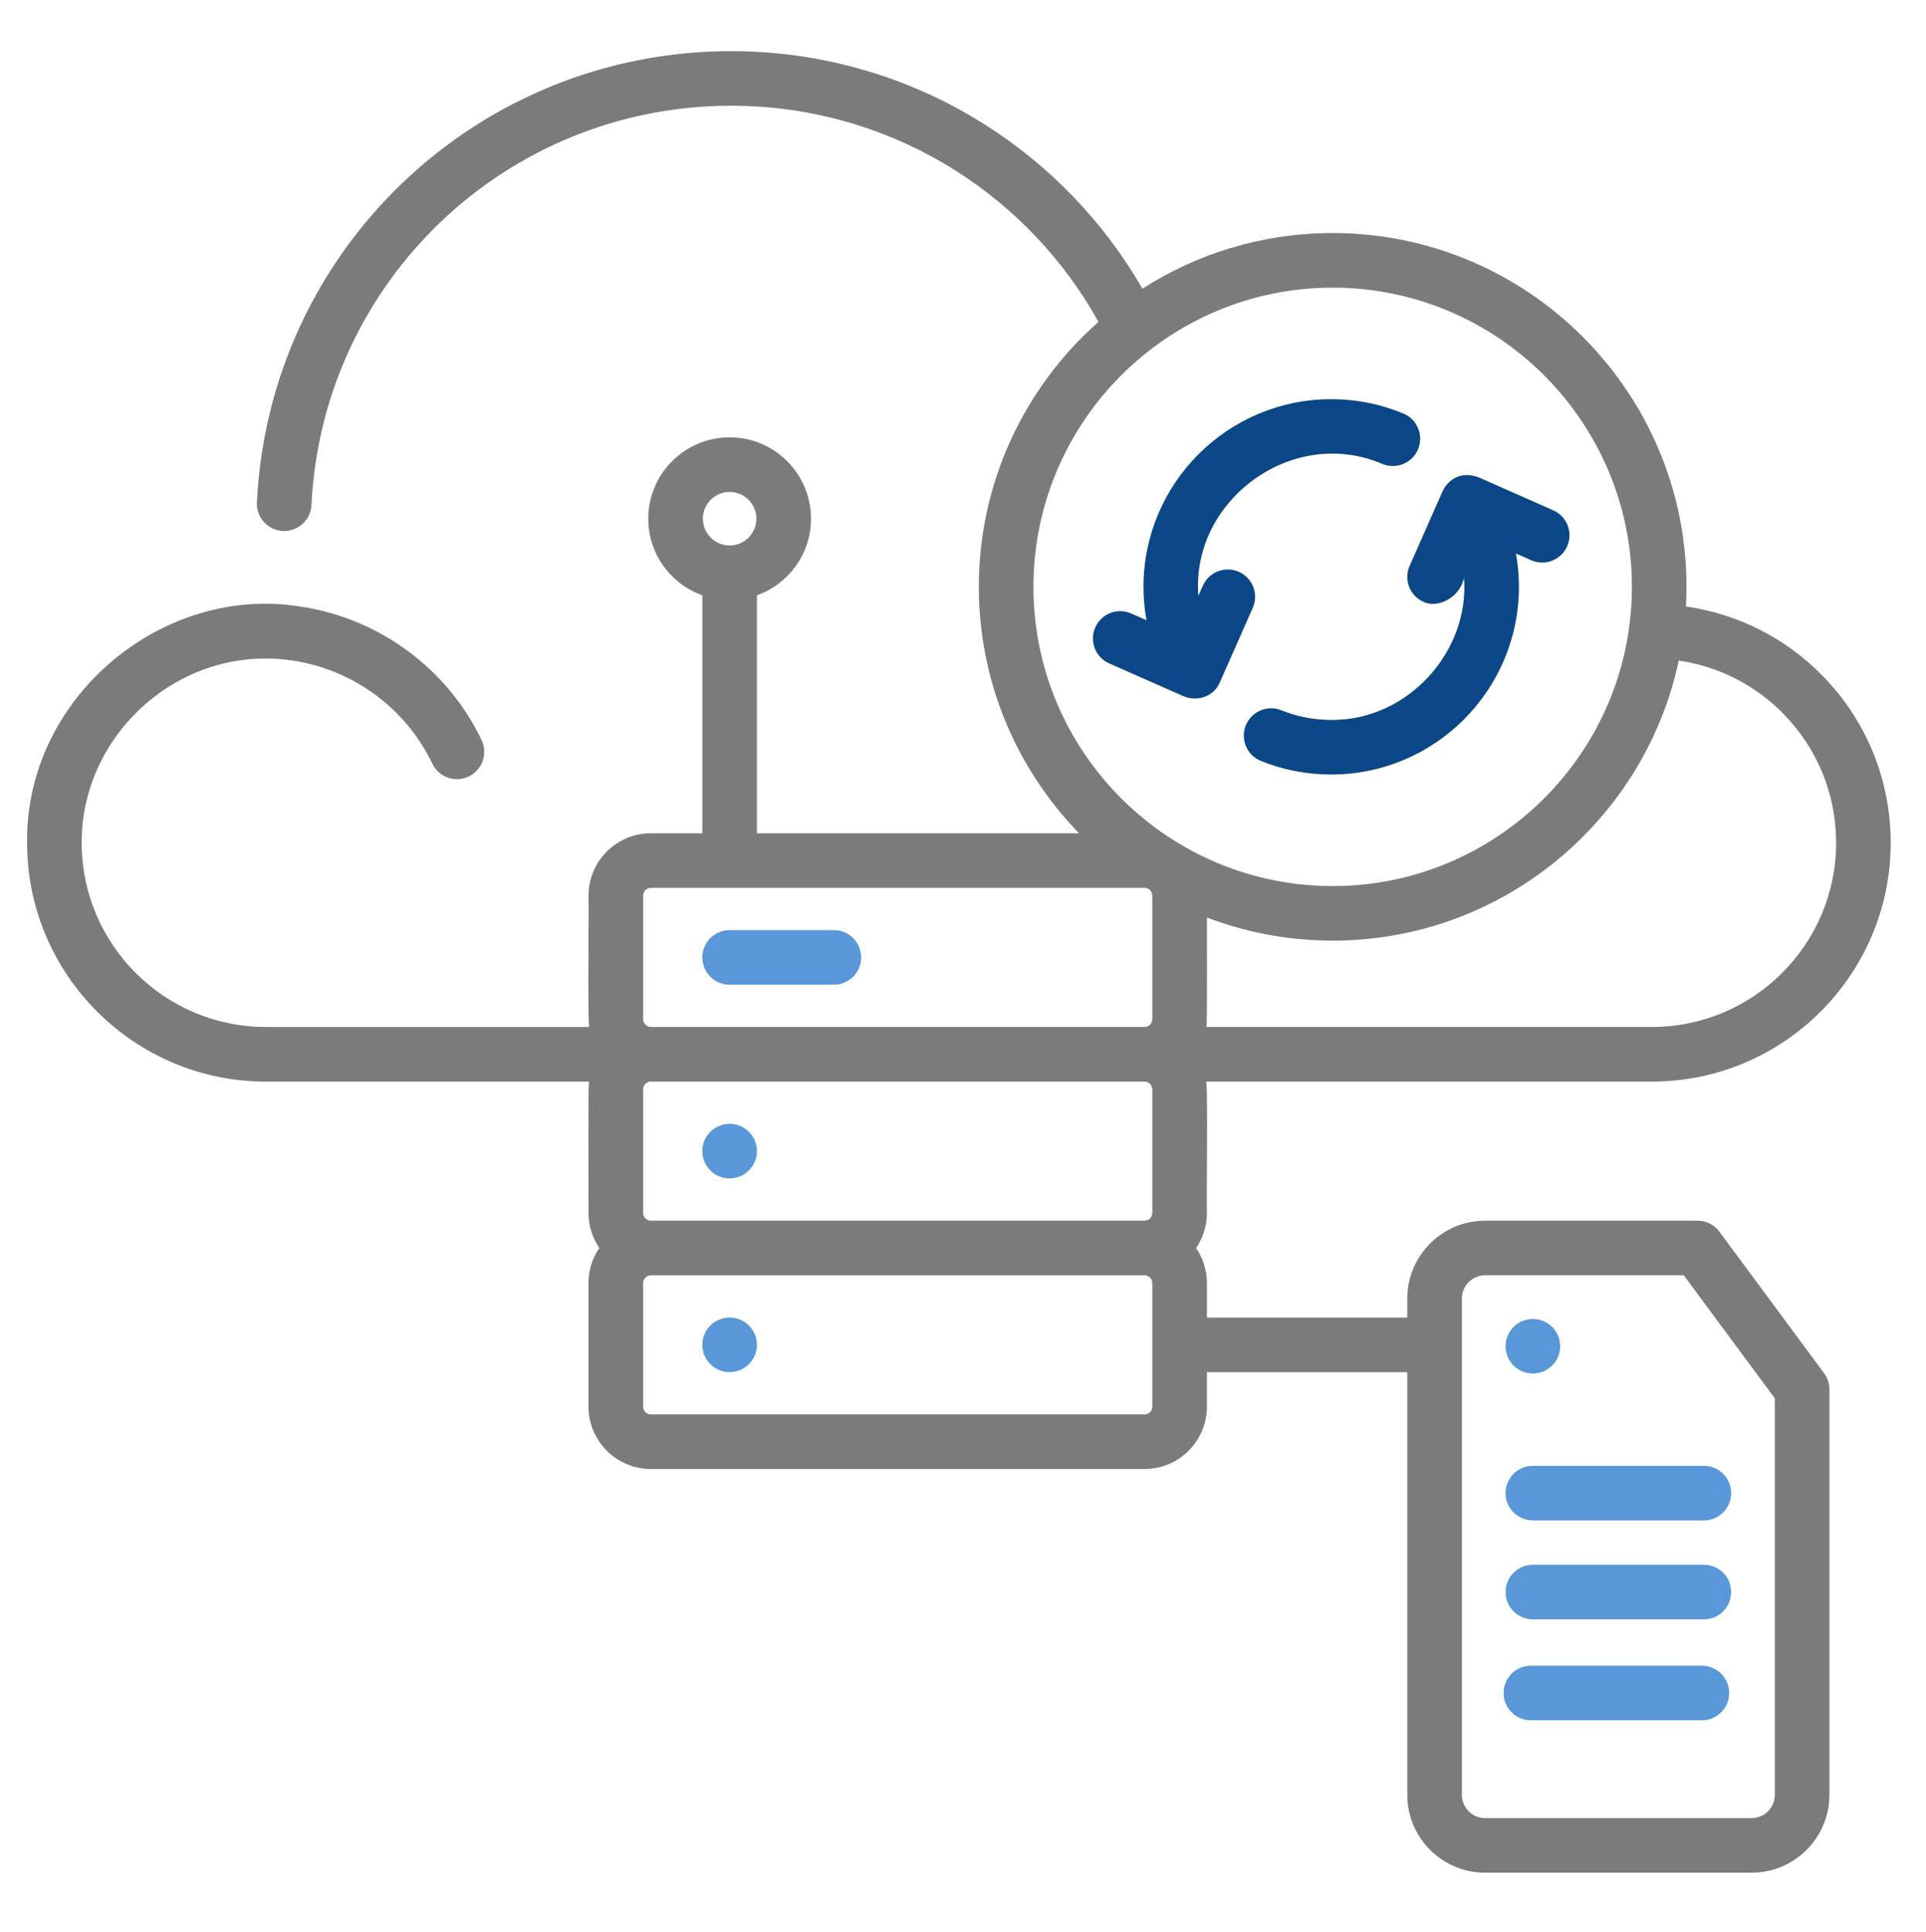 <svg xmlns="http://www.w3.org/2000/svg" id="Layer_8" viewBox="0 0 124.191 124.596"><path d="M47.047,63.501h6.721c.972,0,1.76-.788,1.76-1.76s-.788-1.76-1.76-1.76h-6.721c-.972,0-1.76,.788-1.76,1.76s.788,1.76,1.76,1.76Z" style="fill:#5997d9;"></path><path d="M93.218,31.341c-.099,.132-.014,.012-.199,.34l-2.125,4.812c-.393,.889,.01,1.929,.899,2.321,.822,.412,2.307-.18,2.608-1.548,.376,4.757-3.646,9.216-8.563,9.161-1.113,0-2.195-.209-3.215-.622-.902-.365-1.927,.071-2.292,.972s.071,1.927,.972,2.292c1.442,.583,2.968,.878,4.535,.878,6.674,0,12.104-5.43,12.104-12.104,0-.725-.065-1.444-.192-2.149l.981,.433c.889,.393,1.929-.009,2.321-.899,.393-.889-.01-1.929-.899-2.321l-4.798-2.119c-.708-.271-1.538-.226-2.136,.553l0,0Z" style="fill:#0b4787;"></path><path d="M76.372,44.92c.752,.295,1.839,.098,2.284-.913l2.125-4.812c.393-.889-.01-1.929-.899-2.321-.889-.393-1.929,.01-2.321,.899l-.286,.648c-.501-6.123,6.035-10.996,11.861-8.504,.897,.374,1.928-.051,2.302-.948,.374-.897-.05-1.928-.948-2.302-1.476-.615-3.041-.926-4.652-.926-6.674,0-12.104,5.43-12.104,12.104,0,.725,.065,1.444,.192,2.15l-.981-.433c-.889-.393-1.929,.009-2.321,.899-.393,.889,.01,1.929,.899,2.321l4.812,2.125c.012,.006,.025,.009,.038,.014l-0-0Z" style="fill:#0b4787;"></path><path d="M110.875,79.432c-.332-.449-.857-.714-1.415-.714h-13.698c-2.767,0-5.018,2.251-5.018,5.019v1.228h-12.92v-2.223c0-.839-.259-1.617-.699-2.263,.441-.645,.699-1.424,.699-2.263-.028-1.567,.058-7.15-.035-8.468h28.727c8.491,0,15.399-6.908,15.399-15.399,0-4.059-1.566-7.889-4.409-10.786-2.393-2.438-5.465-3.979-8.795-4.452,.023-.419,.036-.842,.036-1.267,0-12.581-10.235-22.815-22.815-22.815-4.512,0-8.722,1.317-12.266,3.585-2.468-4.273-5.936-7.898-10.126-10.56-4.897-3.112-10.567-4.756-16.396-4.756-16.35,0-29.782,12.782-30.578,29.099-.047,.971,.701,1.796,1.673,1.844,.029,.001,.058,.002,.087,.002,.933,0,1.711-.733,1.757-1.675,.705-14.439,12.591-25.75,27.062-25.75,5.159,0,10.176,1.455,14.509,4.207,3.833,2.435,6.982,5.783,9.178,9.731-4.728,4.183-7.715,10.292-7.715,17.087,0,6.172,2.465,11.778,6.46,15.89h-20.768v-15.342c2.03-.725,3.486-2.666,3.486-4.942,0-2.893-2.354-5.247-5.247-5.247s-5.247,2.354-5.247,5.247c0,2.276,1.457,4.217,3.486,4.942v15.342h-3.315c-2.218,0-4.023,1.804-4.023,4.023,.029,1.574-.058,7.143,.035,8.471H17.145c-6.55,0-11.878-5.329-11.878-11.878-.038-6.821,6.07-12.61,13.169-11.807,4.047,.448,7.663,2.978,9.438,6.701,.418,.878,1.469,1.25,2.347,.831,.877-.418,1.25-1.469,.831-2.347-2.206-4.627-6.608-7.831-11.592-8.598-8.96-1.505-17.826,5.842-17.714,15.221,0,8.491,6.908,15.399,15.399,15.399h20.838c-.088,.379-.009,7.957-.035,8.468,0,.839,.259,1.617,.699,2.263-.441,.645-.699,1.424-.699,2.263v7.967c0,2.218,1.804,4.023,4.023,4.023h29.048c.972,0,1.76-.788,1.76-1.76s-.788-1.76-1.76-1.76h-29.048c-.277,0-.502-.225-.502-.503v-7.967c0-.277,.225-.503,.502-.503h31.829c.277,0,.502,.225,.502,.503v7.967c0,.277-.225,.503-.502,.503h-4.536c-.972,0-1.76,.788-1.76,1.76s.788,1.76,1.76,1.76h4.536c2.218,0,4.023-1.805,4.023-4.023v-2.223h12.92v27.26c0,2.767,2.251,5.018,5.018,5.018h17.184c2.767,0,5.018-2.251,5.018-5.018v-26.148c0-.377-.121-.744-.345-1.047l-6.745-9.117ZM47.047,31.723c.952,0,1.726,.774,1.726,1.726s-.774,1.726-1.726,1.726-1.726-.774-1.726-1.726,.775-1.726,1.726-1.726Zm67.947,14.306c2.193,2.234,3.401,5.188,3.401,8.319,0,6.55-5.329,11.878-11.878,11.878h-28.727c.068-.002,.023-7,.035-7.058,2.521,.962,5.253,1.49,8.108,1.49,10.95,0,20.121-7.754,22.315-18.059,2.554,.371,4.91,1.558,6.747,3.43v-0Zm-29.062-27.48c10.639,0,19.295,8.656,19.295,19.295s-8.656,19.295-19.295,19.295c-10.639,0-19.295-8.656-19.295-19.295s8.656-19.295,19.295-19.295v-0ZM41.469,57.756c0-.277,.225-.502,.502-.502h31.829c.277,0,.502,.225,.502,.502v7.967c0,.277-.225,.502-.502,.502h-31.83c-.277,0-.502-.225-.502-.502v-7.967l0-0Zm.502,20.962c-.277,0-.502-.225-.502-.502v-7.967c0-.273,.219-.495,.491-.501h31.852c.272,.006,.491,.228,.491,.501v7.967c0,.277-.225,.502-.502,.502h-31.829Zm72.473,37.027c0,.826-.672,1.498-1.498,1.498h-17.184c-.826,0-1.498-.672-1.498-1.498v-32.008c0-.826,.672-1.498,1.498-1.498h12.81l5.872,7.938v25.568Z" style="fill:#7c7b7b;"></path><path d="M109.867,100.906h-11.026c-.972,0-1.76,.788-1.76,1.76s.788,1.76,1.76,1.76h11.026c.972,0,1.76-.788,1.76-1.76s-.788-1.76-1.76-1.76Z" style="fill:#5997d9;"></path><path d="M109.74,107.416h-11.026c-.972,0-1.76,.788-1.76,1.76s.788,1.76,1.76,1.76h11.026c.972,0,1.76-.788,1.76-1.76s-.788-1.76-1.76-1.76Z" style="fill:#5997d9;"></path><path d="M97.081,96.287c0,.972,.788,1.76,1.76,1.76h11.026c.972,0,1.76-.788,1.76-1.76s-.788-1.76-1.76-1.76h-11.026c-.972,0-1.76,.788-1.76,1.76Z" style="fill:#5997d9;"></path><circle cx="47.047" cy="74.233" r="1.76" style="fill:#5997d9;"></circle><circle cx="47.047" cy="86.724" r="1.76" style="fill:#5997d9;"></circle><circle cx="98.841" cy="86.815" r="1.76" style="fill:#5997d9;"></circle></svg>